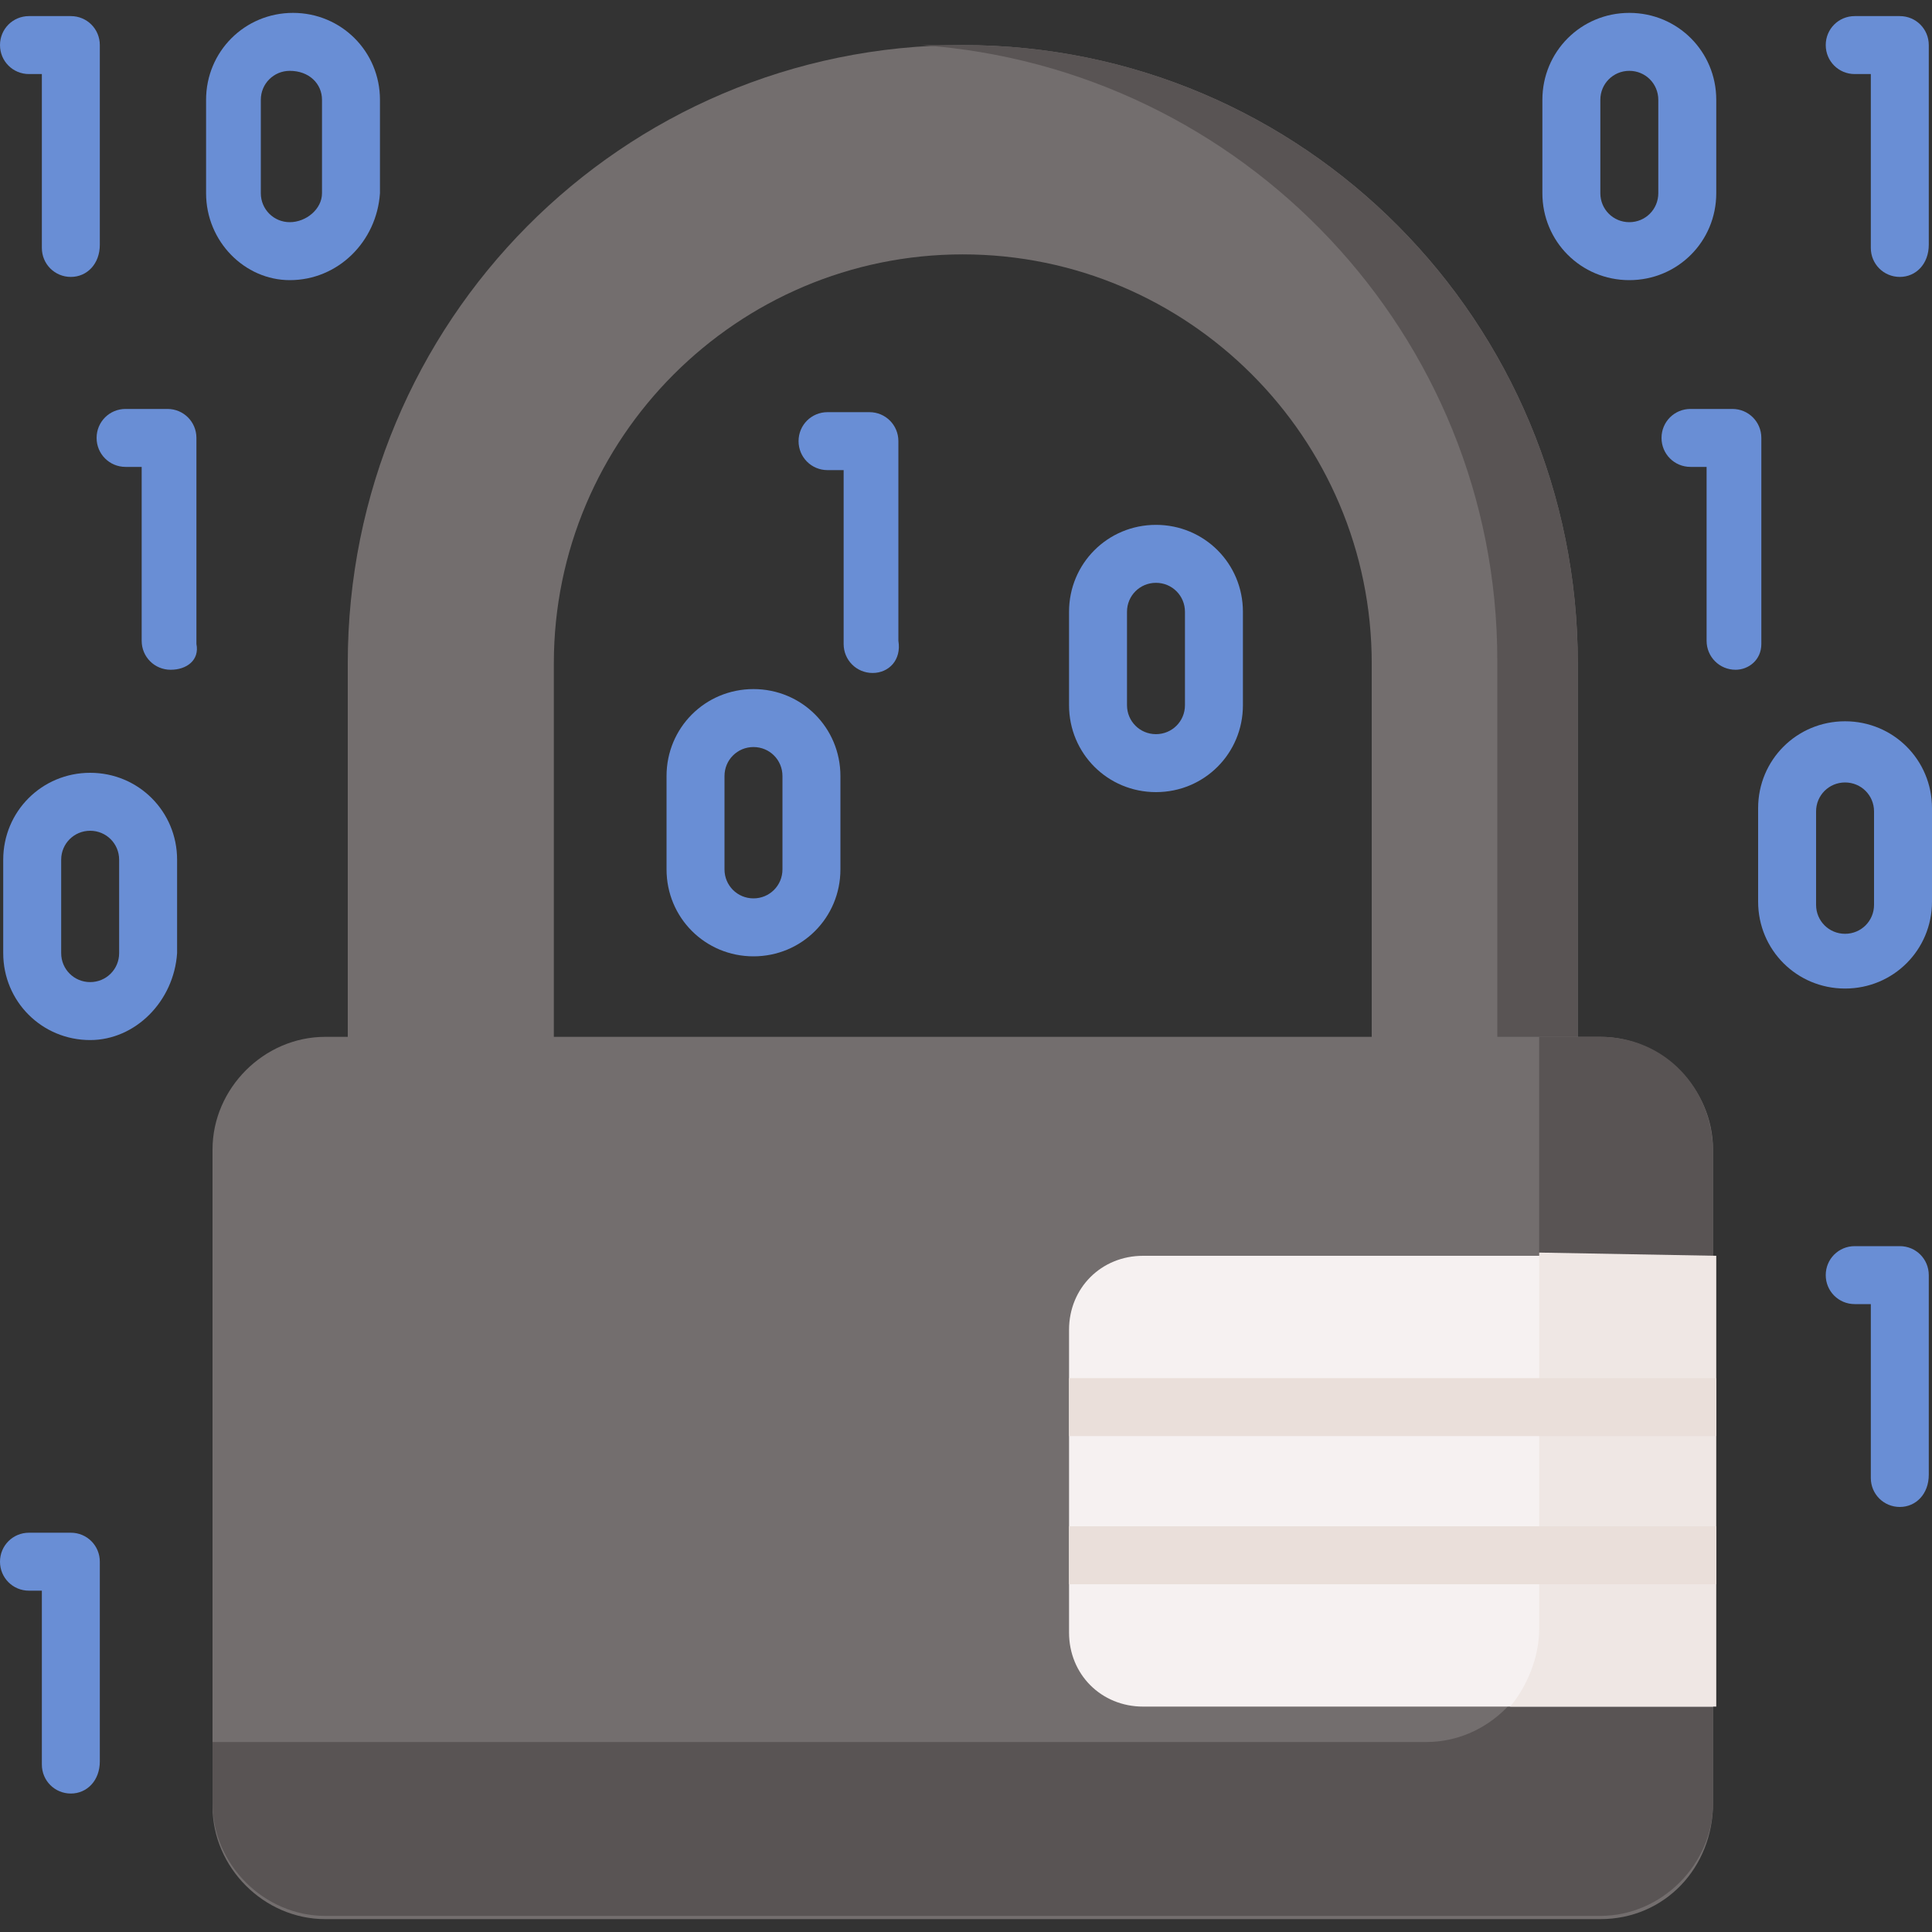 <?xml version="1.0" encoding="utf-8"?>
<!-- Generator: Adobe Illustrator 26.5.0, SVG Export Plug-In . SVG Version: 6.00 Build 0)  -->
<svg version="1.1" id="Capa_1" xmlns="http://www.w3.org/2000/svg" xmlns:xlink="http://www.w3.org/1999/xlink" x="0px" y="0px"
	 width="60px" height="60px" viewBox="0 0 60 60" style="enable-background:new 0 0 60 60;" xml:space="preserve">
<rect x="0" y="0" width="60" height="60" fill="#333333" stroke="none"/>
<style type="text/css">
	.st0{fill:#736E6E;}
	.st1{fill:#595454;}
	.st2{fill:#F6F1F1;}
	.st3{fill:#698ED5;}
	.st4{fill:#EFE7E4;}
	.st5{fill:#EADFDA;}
</style>
<g>
	<g>
		<path class="st0" d="M17.2,34.1V20.6c0-7,5.7-12.7,12.7-12.7s12.7,5.7,12.7,12.7v13.6H49V20.6C49,10,40.5,1.4,29.9,1.4
			S10.8,10,10.8,20.6v13.6H17.2z"/>
	</g>
	<g>
		<g>
			<path class="st1" d="M29.9,1.4c-0.4,0-0.8,0-1.3,0c10,0.7,17.9,9,17.9,19.1v13.6H49V20.6C49,10,40.5,1.4,29.9,1.4L29.9,1.4z"/>
		</g>
	</g>
	<g>
		<path class="st0" d="M49.7,59.6H10.1c-1.9,0-3.5-1.6-3.5-3.5V35.7c0-1.9,1.6-3.5,3.5-3.5h39.6c1.9,0,3.5,1.6,3.5,3.5v3.2l-0.6,7
			l0.6,7v3.1C53.2,58,51.7,59.6,49.7,59.6L49.7,59.6z"/>
	</g>
	<g>
		<path class="st1" d="M49.7,32.2h-1.9v18.4c0,1.9-1.6,3.5-3.5,3.5H6.6v1.9c0,1.9,1.6,3.5,3.5,3.5h39.6c1.9,0,3.5-1.6,3.5-3.5V53
			l-0.6-7l0.6-7v-3.2C53.2,33.8,51.7,32.2,49.7,32.2z"/>
	</g>
	<g>
		<path class="st2" d="M53.2,53H35.5c-1.3,0-2.3-1-2.3-2.3v-9.4c0-1.3,1-2.3,2.3-2.3h17.7V53z"/>
	</g>
	<g>
		<g>
			<path class="st3" d="M27.1,20.9c-0.5,0-0.9-0.4-0.9-0.9v-5.4h-0.5c-0.5,0-0.9-0.4-0.9-0.9c0-0.5,0.4-0.9,0.9-0.9h1.3
				c0.5,0,0.9,0.4,0.9,0.9v6.2C28,20.5,27.6,20.9,27.1,20.9L27.1,20.9z"/>
		</g>
	</g>
	<g>
		<g>
			<path class="st3" d="M59,8.6c-0.5,0-0.9-0.4-0.9-0.9V2.3h-0.5c-0.5,0-0.9-0.4-0.9-0.9s0.4-0.9,0.9-0.9H59c0.5,0,0.9,0.4,0.9,0.9
				v6.2C59.9,8.2,59.5,8.6,59,8.6z"/>
		</g>
	</g>
	<g>
		<g>
			<path class="st3" d="M53.9,20.8c-0.5,0-0.9-0.4-0.9-0.9v-5.4h-0.5c-0.5,0-0.9-0.4-0.9-0.9c0-0.5,0.4-0.9,0.9-0.9h1.3
				c0.5,0,0.9,0.4,0.9,0.9V20C54.7,20.5,54.3,20.8,53.9,20.8L53.9,20.8z"/>
		</g>
	</g>
	<g>
		<g>
			<path class="st3" d="M59,46.8c-0.5,0-0.9-0.4-0.9-0.9v-5.4h-0.5c-0.5,0-0.9-0.4-0.9-0.9s0.4-0.9,0.9-0.9H59
				c0.5,0,0.9,0.4,0.9,0.9v6.2C59.9,46.4,59.5,46.8,59,46.8z"/>
		</g>
	</g>
	<g>
		<g>
			<path class="st3" d="M2.2,8.6c-0.5,0-0.9-0.4-0.9-0.9V2.3H0.9C0.4,2.3,0,1.9,0,1.4s0.4-0.9,0.9-0.9h1.3c0.5,0,0.9,0.4,0.9,0.9
				v6.2C3.1,8.2,2.7,8.6,2.2,8.6z"/>
		</g>
	</g>
	<g>
		<g>
			<path class="st3" d="M5.3,20.8c-0.5,0-0.9-0.4-0.9-0.9v-5.4H3.9c-0.5,0-0.9-0.4-0.9-0.9c0-0.5,0.4-0.9,0.9-0.9h1.3
				c0.5,0,0.9,0.4,0.9,0.9V20C6.2,20.5,5.8,20.8,5.3,20.8L5.3,20.8z"/>
		</g>
	</g>
	<g>
		<g>
			<path class="st3" d="M2.2,55.7c-0.5,0-0.9-0.4-0.9-0.9v-5.4H0.9c-0.5,0-0.9-0.4-0.9-0.9s0.4-0.9,0.9-0.9h1.3
				c0.5,0,0.9,0.4,0.9,0.9v6.2C3.1,55.3,2.7,55.7,2.2,55.7z"/>
		</g>
	</g>
	<g>
		<g>
			<path class="st3" d="M23.4,29.7c-1.5,0-2.7-1.2-2.7-2.7v-2.9c0-1.5,1.2-2.7,2.7-2.7s2.7,1.2,2.7,2.7V27
				C26.1,28.5,24.9,29.7,23.4,29.7z M23.4,23.2c-0.5,0-0.9,0.4-0.9,0.9V27c0,0.5,0.4,0.9,0.9,0.9s0.9-0.4,0.9-0.9v-2.9
				C24.3,23.6,23.9,23.2,23.4,23.2z"/>
		</g>
	</g>
	<g>
		<g>
			<path class="st3" d="M35.9,24.6c-1.5,0-2.7-1.2-2.7-2.7V19c0-1.5,1.2-2.7,2.7-2.7s2.7,1.2,2.7,2.7v2.9
				C38.6,23.4,37.4,24.6,35.9,24.6z M35.9,18.1c-0.5,0-0.9,0.4-0.9,0.9v2.9c0,0.5,0.4,0.9,0.9,0.9s0.9-0.4,0.9-0.9V19
				C36.8,18.5,36.4,18.1,35.9,18.1z"/>
		</g>
	</g>
	<g>
		<g>
			<path class="st3" d="M50.6,8.7c-1.5,0-2.7-1.2-2.7-2.7V3.1c0-1.5,1.2-2.7,2.7-2.7c1.5,0,2.7,1.2,2.7,2.7V6
				C53.3,7.5,52.1,8.7,50.6,8.7z M50.6,2.2c-0.5,0-0.9,0.4-0.9,0.9V6c0,0.5,0.4,0.9,0.9,0.9c0.5,0,0.9-0.4,0.9-0.9V3.1
				C51.5,2.6,51.1,2.2,50.6,2.2z"/>
		</g>
	</g>
	<g>
		<g>
			<path class="st3" d="M2.8,32.3c-1.5,0-2.7-1.2-2.7-2.7v-2.9c0-1.5,1.2-2.7,2.7-2.7s2.7,1.2,2.7,2.7v2.9
				C5.4,31.1,4.2,32.3,2.8,32.3z M2.8,25.8c-0.5,0-0.9,0.4-0.9,0.9v2.9c0,0.5,0.4,0.9,0.9,0.9s0.9-0.4,0.9-0.9v-2.9
				C3.7,26.2,3.3,25.8,2.8,25.8L2.8,25.8z"/>
		</g>
	</g>
	<g>
		<g>
			<path class="st3" d="M57.3,30.7c-1.5,0-2.7-1.2-2.7-2.7v-2.9c0-1.5,1.2-2.7,2.7-2.7s2.7,1.2,2.7,2.7v2.9
				C60,29.5,58.8,30.7,57.3,30.7z M57.3,24.3c-0.5,0-0.9,0.4-0.9,0.9v2.9c0,0.5,0.4,0.9,0.9,0.9s0.9-0.4,0.9-0.9v-2.9
				C58.2,24.7,57.8,24.3,57.3,24.3z"/>
		</g>
	</g>
	<g>
		<g>
			<path class="st3" d="M9,8.7C7.6,8.7,6.4,7.5,6.4,6V3.1c0-1.5,1.2-2.7,2.7-2.7s2.7,1.2,2.7,2.7V6C11.7,7.5,10.5,8.7,9,8.7z M9,2.2
				c-0.5,0-0.9,0.4-0.9,0.9V6c0,0.5,0.4,0.9,0.9,0.9S10,6.5,10,6V3.1C10,2.6,9.6,2.2,9,2.2z"/>
		</g>
	</g>
	<g>
		<path class="st4" d="M47.8,38.9v11.7c0,0.9-0.4,1.8-0.9,2.4h6.4v-14L47.8,38.9z"/>
	</g>
	<g>
		<path class="st5" d="M33.2,42.8h20.1v1.8H33.2V42.8z"/>
	</g>
	<g>
		<path class="st5" d="M33.2,47.4h20.1v1.8H33.2V47.4z"/>
	</g>
</g>
</svg>
